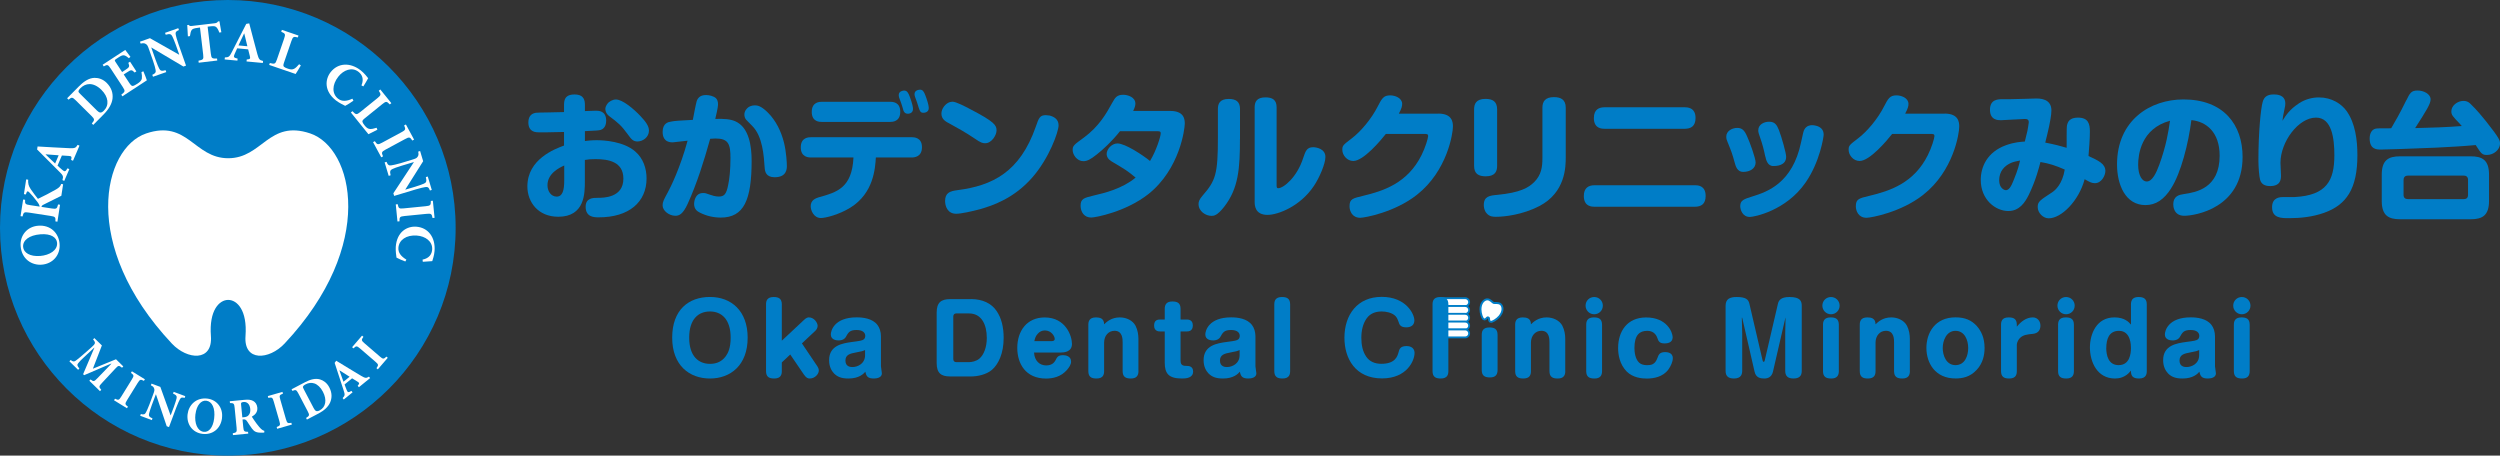 <?xml version="1.0" encoding="UTF-8"?>
<svg id="_レイヤー_2" data-name="レイヤー 2" xmlns="http://www.w3.org/2000/svg" viewBox="0 0 510.16 92.97">
  <rect x="0" y="0" width="510.16" height="92.97" fill="#333333" stroke="none"/>
  <defs>
    <style>
      .cls-1 {
        fill: #007dc7;
      }

      .cls-2 {
        stroke: #fff;
        stroke-width: 1.24px;
      }

      .cls-2, .cls-3, .cls-4 {
        fill: none;
        stroke-linecap: round;
      }

      .cls-2, .cls-4 {
        stroke-miterlimit: 10;
      }

      .cls-5 {
        fill: #fff;
      }

      .cls-3 {
        stroke-linejoin: round;
        stroke-width: .8px;
      }

      .cls-3, .cls-4 {
        stroke: #007dc7;
      }

      .cls-4 {
        stroke-width: 2px;
      }
    </style>
  </defs>
  <g id="_レイヤー_1-2" data-name="レイヤー 1">
    <g>
      <path class="cls-1" d="M46.49,0C20.85,0,0,20.85,0,46.49s20.85,46.49,46.49,46.49,46.49-20.85,46.49-46.49S72.12,0,46.49,0Z"/>
      <path class="cls-5" d="M46.57,32.29c-6.97,0-8.27-7.92-16.74-5.06-8.78,2.96-13.65,22.76,5.24,42.88,3.15,3.35,8.37,3.74,7.97-1.54-.4-5.28,1.73-7.37,3.53-7.37,1.79,0,3.92,2.09,3.53,7.37-.4,5.28,4.82,4.89,7.97,1.54,18.89-20.12,14.02-39.92,5.24-42.88-8.47-2.86-9.76,5.06-16.74,5.06Z"/>
      <g>
        <path class="cls-5" d="M7.79,46.06c2.52-.2,4.19,1.49,4.37,3.68.19,2.33-1.4,4.09-3.64,4.27-2.01.16-4.09-1.11-4.31-3.78-.17-2.12,1.27-3.99,3.58-4.17ZM8.15,52.24c2-.16,3.62-1.18,3.5-2.68-.09-1.11-1.25-1.92-3.39-1.75-2.32.18-3.65,1.24-3.54,2.58.09,1.18,1.42,2,3.44,1.84Z"/>
        <path class="cls-5" d="M12.54,39.94c-.76.39-2.26,1.14-3.58,1.78-.4.19-.49.33-.49.5l2.08.32c.98.15,1.08.06,1.3-.82l.4.06-.53,3.46-.41-.06c.05-.84-.02-.97-1-1.12l-4.42-.68c-.98-.15-1.08-.06-1.29.79l-.41-.06.53-3.4.4.06c-.04.83.02.94,1,1.09l1.97.3c-.03-.25-.17-.57-.48-.97-.66-.89-1.16-1.45-1.61-1.91-.33-.33-.49-.34-.65.2l-.07.2-.4-.06.46-3.01.41.06c-.04.73.04,1.22.53,1.95.52.78,1,1.35,1.46,1.96,1.21-.57,2.51-1.25,3.69-1.92.66-.38.91-.67,1.05-1.12l.4.06-.36,2.33Z"/>
        <path class="cls-5" d="M14.89,32.8l-.38-.16c.18-.68.07-.79-.48-.82-.37-.03-.89-.06-1.4-.09l-.89,2.07c.28.26.61.57.99.88.45.37.61.42,1.04-.33l.38.16-1.04,2.41-.37-.17c.22-.75.16-.93-.59-1.67l-4.58-4.58.1-.61c2.18.12,4.34.26,6.49.35,1.1.04,1.3-.04,1.68-.68l.38.16-1.32,3.08ZM9.31,31.49v.03c.64.64,1.3,1.24,1.94,1.85l.72-1.68-2.67-.2Z"/>
        <path class="cls-5" d="M16.18,17.56c1.03-1.04,2.04-1.64,3.09-1.67.79-.02,1.71.24,2.49,1.01,1.01,1.01,1.33,2.13,1.2,3.25-.14,1.08-.78,2.16-1.81,3.2l-2.12,2.14-.29-.29c.59-.71.62-.86-.09-1.56l-3.18-3.15c-.72-.71-.84-.68-1.48-.15l-.29-.29,2.48-2.5ZM19.7,22.48c.6.59.93.67,1.51.09,1.1-1.11.95-2.79-.53-4.25-.79-.78-1.66-1.17-2.41-1.16-.69.01-1.3.28-1.86.84-.3.3-.4.54-.4.64,0,.15.13.31.37.54l3.33,3.3Z"/>
        <path class="cls-5" d="M29.25,14.54c.23.48.61,1.51.72,1.85l-5,3.27-.22-.34c.79-.61.85-.74.3-1.57l-2.46-3.76c-.56-.85-.69-.84-1.42-.44l-.22-.34,4.61-3.02c.12.17.62.82,1.06,1.41l-.32.28c-.32-.28-.66-.52-.95-.58-.28-.07-.59.04-1.14.4l-.47.31c-.36.24-.39.28-.18.61l1.36,2.08.66-.43c.82-.54.92-.67.61-1.45l.35-.23,1.29,1.98-.35.23c-.6-.62-.74-.58-1.57-.03l-.66.43,1.11,1.69c.3.46.5.68.76.65.23-.04.57-.24.95-.48.5-.33.81-.63.88-1.03.04-.34.02-.77-.08-1.32l.39-.16Z"/>
        <path class="cls-5" d="M36.51,6.13c-.58.24-.77.47-.64,1,.09.35.2.9.55,1.87l1.54,4.39-.53.19-6.53-3.88h-.03s.88,2.5.88,2.5c.34.97.57,1.44.72,1.76.23.47.49.61,1.32.36l.14.39-2.71.95-.14-.39c.6-.26.79-.53.67-1.02-.08-.38-.19-.89-.53-1.86l-.81-2.31c-.25-.72-.35-.92-.65-1.1-.29-.2-.58-.19-1.06-.08l-.14-.39,2.04-.72,5.93,3.36.04-.02-.68-1.94c-.34-.97-.59-1.47-.73-1.78-.22-.46-.52-.56-1.34-.32l-.14-.39,2.7-.95.14.39Z"/>
        <path class="cls-5" d="M44.76,6.66c-.21-.59-.42-.95-.65-1.14-.22-.19-.53-.22-1.21-.14l-.53.06.65,5.5c.12.99.24,1.04,1.27,1l.05.41-3.79.45-.05-.41c.97-.2,1.08-.28.96-1.27l-.65-5.5-.4.05c-.95.11-1.15.27-1.3.47-.16.22-.27.63-.35,1.23l-.42.05c-.05-.85-.08-1.71-.13-2.31l.28-.03c.22.25.37.25.7.21l4.67-.55c.31-.04.47-.13.64-.37l.28-.03c.07.49.25,1.5.39,2.24l-.42.07Z"/>
        <path class="cls-5" d="M50.31,12.55l.04-.41c.7-.04.77-.18.63-.71-.08-.36-.21-.87-.34-1.36l-2.24-.21c-.16.35-.35.75-.54,1.21-.22.54-.21.71.63.89l-.04.41-2.61-.24.05-.41c.78-.02.93-.14,1.41-1.08l2.95-5.77.61-.1c.56,2.11,1.09,4.21,1.66,6.28.3,1.06.44,1.23,1.16,1.39l-.04.41-3.33-.31ZM49.85,6.84h-.04c-.41.82-.77,1.63-1.15,2.43l1.82.17-.63-2.6Z"/>
        <path class="cls-5" d="M61.38,13.37c-.25.43-.86,1.46-1.05,1.73l-5.4-1.85.13-.39c.99.25,1.13.21,1.45-.72l1.46-4.24c.33-.95.24-1.06-.58-1.42l.13-.39,3.39,1.16-.13.39c-.88-.21-1-.18-1.33.77l-1.48,4.32c-.18.52-.2.73,0,.91.16.14.45.27.8.38.46.16.89.22,1.26.01.29-.16.61-.45,1.01-.93l.35.25Z"/>
        <path class="cls-5" d="M72.11,20.55c-.47.35-1.26.86-1.67,1.05-.28-.13-1.27-.62-1.9-1.11-2.44-1.93-2.21-4.32-1.06-5.78,1.49-1.88,3.97-2.05,6.17-.32.74.59,1.27,1.32,1.48,1.57-.32.57-.58,1.04-.98,1.67l-.39-.2c.56-1.33.11-2.21-.6-2.77-1.33-1.05-3.06-.37-4.12.98-1.33,1.69-1.3,3.52-.05,4.5.76.6,1.72.56,2.92,0l.21.4Z"/>
        <path class="cls-5" d="M76.99,26.48c-.44.24-1.51.78-1.81.91l-3.58-4.44.32-.26c.7.74.84.78,1.61.16l3.49-2.82c.78-.63.76-.77.27-1.51l.32-.26,2.25,2.79-.32.26c-.63-.65-.75-.69-1.53-.06l-3.55,2.87c-.43.35-.56.51-.49.77.06.21.24.47.47.75.31.38.64.66,1.06.68.33.02.75-.05,1.35-.25l.16.4Z"/>
        <path class="cls-5" d="M76.13,29l.36-.19c.48.72.6.78,1.47.31l3.95-2.13c.88-.47.9-.6.56-1.4l.36-.19,1.67,3.09-.36.19c-.48-.72-.61-.78-1.48-.3l-3.95,2.13c-.87.47-.89.6-.55,1.4l-.36.19-1.67-3.09Z"/>
        <path class="cls-5" d="M87.73,38.87c-.22-.6-.43-.79-.96-.69-.36.07-.91.16-1.89.46l-4.45,1.34-.16-.54,4.18-6.34v-.03s-2.53.76-2.53.76c-.99.3-1.46.5-1.79.64-.48.21-.63.46-.42,1.3l-.39.12-.83-2.75.39-.12c.23.62.49.82.99.72.38-.07.9-.15,1.88-.44l2.34-.71c.73-.22.94-.31,1.13-.6.21-.28.22-.57.12-1.05l.39-.12.62,2.08-3.63,5.76v.04s1.99-.59,1.99-.59c.99-.3,1.49-.52,1.81-.64.47-.2.59-.49.38-1.33l.39-.12.82,2.74-.39.12Z"/>
        <path class="cls-5" d="M80.75,41.71l.41-.04c.17.85.26.95,1.24.85l4.46-.44c.99-.1,1.06-.21,1.06-1.08l.41-.04.35,3.49-.41.04c-.17-.85-.26-.95-1.25-.85l-4.46.44c-.98.1-1.05.21-1.04,1.08l-.41.04-.35-3.49Z"/>
        <path class="cls-5" d="M82.72,53.36c-.55-.19-1.42-.56-1.81-.79-.05-.31-.2-1.4-.15-2.19.22-3.11,2.34-4.26,4.19-4.12,2.39.17,3.93,2.14,3.73,4.93-.07.95-.38,1.79-.47,2.1-.65.06-1.19.1-1.93.13l-.05-.44c1.42-.29,1.89-1.16,1.96-2.05.12-1.69-1.41-2.74-3.13-2.86-2.15-.16-3.64.9-3.76,2.49-.07.97.5,1.74,1.63,2.42l-.22.39Z"/>
      </g>
      <g>
        <path class="cls-5" d="M18.22,77.7l.26-.27c.62.48.71.47,1.39-.24l2.86-2.96-.04-.04-5.52,2.37-.21-.2,2.29-5.38-.03-.03-2.04,1.91c-.65.61-1,.96-1.2,1.23-.31.37-.22.59.22,1.11l-.26.27-1.78-1.74.26-.27c.45.37.73.37,1.03.14.28-.2.73-.54,1.57-1.29l1.59-1.39c.91-.81.96-.97.38-1.66l.26-.27,1.54,1.5-1.84,4.75,4.72-1.93,1.49,1.46-.26.27c-.65-.52-.74-.49-1.35.16l-2.72,2.92c-.67.72-.69.81-.17,1.43l-.26.27-2.2-2.15Z"/>
        <path class="cls-5" d="M23.27,81.68l.2-.32c.69.34.81.33,1.28-.44l2.15-3.48c.48-.77.44-.89-.18-1.35l.2-.32,2.65,1.63-.2.32c-.69-.34-.81-.32-1.29.45l-2.15,3.48c-.47.76-.43.88.18,1.34l-.2.32-2.65-1.63Z"/>
        <path class="cls-5" d="M37.69,81.21c-.54-.17-.79-.11-1.01.33-.14.3-.38.75-.71,1.63l-1.48,3.98-.47-.17-2.19-6.5h-.03s-.84,2.24-.84,2.24c-.33.88-.44,1.34-.53,1.65-.12.46-.02.71.69,1.01l-.13.35-2.38-.89.13-.35c.56.16.84.08,1.04-.33.16-.32.38-.74.71-1.62l.78-2.1c.24-.65.29-.85.19-1.15-.09-.31-.28-.47-.67-.66l.13-.35,1.8.67,2.08,5.78h.04s.66-1.75.66-1.75c.33-.88.44-1.38.53-1.67.11-.45-.03-.7-.72-1l.13-.35,2.37.88-.13.35Z"/>
        <path class="cls-5" d="M45.31,85.29c-.28,2.29-2.04,3.49-3.98,3.25-2.06-.25-3.3-1.98-3.05-4.02.22-1.82,1.7-3.46,4.05-3.18,1.87.23,3.23,1.85,2.97,3.95ZM39.88,84.51c-.22,1.81.37,3.45,1.69,3.61.98.12,1.89-.77,2.13-2.72.26-2.11-.42-3.48-1.6-3.63-1.04-.13-1.99.91-2.21,2.74Z"/>
        <path class="cls-5" d="M53.94,88.27c-.06,0-.19,0-.31.02-1.31.06-1.74-.2-2.21-.83-.31-.41-.65-.96-1-1.48-.2-.31-.4-.42-.73-.4l-.2.02.15,1.55c.08.87.2.97.98.97l.04.37-3.12.3-.04-.37c.77-.15.87-.27.78-1.14l-.4-4.08c-.08-.85-.19-.95-.95-.95l-.04-.37,2.9-.28c.9-.09,1.43-.03,1.88.22.44.24.77.69.84,1.35.09.94-.46,1.49-1.12,1.86.17.29.64.97.98,1.43.43.55.68.87.91,1.07.25.22.43.33.67.4l-.03.35ZM49.72,85.15c.43-.04.78-.15.98-.39.32-.33.42-.77.37-1.31-.11-1.13-.79-1.48-1.37-1.42-.26.03-.4.08-.45.15-.07.07-.08.18-.05.4l.25,2.59.27-.03Z"/>
        <path class="cls-5" d="M56.56,87.5l-.1-.36c.72-.28.79-.38.54-1.24l-1.13-3.93c-.25-.87-.36-.92-1.12-.78l-.1-.36,2.99-.86.1.36c-.72.28-.79.38-.53,1.25l1.13,3.93c.25.86.36.91,1.12.77l.1.36-2.99.86Z"/>
        <path class="cls-5" d="M62.25,77.99c1.15-.6,2.16-.83,3.07-.56.68.21,1.39.69,1.86,1.58.61,1.15.59,2.21.18,3.14-.4.89-1.22,1.64-2.37,2.24l-2.36,1.23-.17-.33c.69-.45.75-.56.33-1.36l-1.89-3.61c-.43-.81-.54-.83-1.23-.55l-.17-.33,2.76-1.45ZM63.98,83.23c.36.68.62.85,1.26.51,1.23-.64,1.53-2.13.65-3.81-.47-.9-1.11-1.48-1.75-1.69-.59-.19-1.18-.13-1.8.2-.33.17-.48.35-.51.44-.04.13.03.3.17.57l1.98,3.78Z"/>
        <path class="cls-5" d="M73.23,79.01l-.24-.29c.41-.46.37-.59-.05-.85-.28-.18-.69-.43-1.09-.67l-1.54,1.26c.12.33.26.71.43,1.12.21.49.32.59.97.19l.24.29-1.8,1.47-.23-.3c.48-.5.5-.67.2-1.58l-1.83-5.6.32-.44c1.7,1.03,3.37,2.07,5.06,3.07.87.51,1.06.53,1.62.18l.24.29-2.3,1.87ZM69.29,75.57l-.02.02c.27.79.55,1.55.82,2.31l1.25-1.02-2.06-1.31Z"/>
        <path class="cls-5" d="M77.1,75.37l-.28-.24c.44-.63.45-.75-.23-1.33l-3.1-2.67c-.69-.59-.81-.57-1.36-.04l-.28-.24,2.03-2.36.28.24c-.44.63-.45.75.24,1.34l3.1,2.67c.68.59.8.56,1.35.03l.28.24-2.03,2.36Z"/>
      </g>
    </g>
    <g>
      <line class="cls-4" x1="294.46" y1="61.66" x2="298.99" y2="61.66"/>
      <line class="cls-2" x1="294.46" y1="61.66" x2="298.99" y2="61.66"/>
    </g>
    <g>
      <line class="cls-4" x1="294.46" y1="63.26" x2="298.99" y2="63.26"/>
      <line class="cls-2" x1="294.46" y1="63.26" x2="298.99" y2="63.26"/>
    </g>
    <g>
      <line class="cls-4" x1="294.46" y1="64.85" x2="298.99" y2="64.85"/>
      <line class="cls-2" x1="294.46" y1="64.85" x2="298.99" y2="64.85"/>
    </g>
    <g>
      <line class="cls-4" x1="294.46" y1="66.44" x2="298.99" y2="66.44"/>
      <line class="cls-2" x1="294.46" y1="66.44" x2="298.99" y2="66.44"/>
    </g>
    <g>
      <line class="cls-4" x1="294.46" y1="68.04" x2="298.99" y2="68.04"/>
      <line class="cls-2" x1="294.46" y1="68.04" x2="298.99" y2="68.04"/>
    </g>
    <g>
      <path class="cls-1" d="M119.34,28.78c.5-.06,1.29-.17,2.41-.17,1.57,0,5.49.25,7.84,2.27,1.71,1.43,2.35,3.58,2.35,5.52,0,4.82-3.56,7.95-9.74,7.95-.9,0-2.69,0-2.69-2.16,0-1.82,1.54-1.82,2.44-1.82,1.2,0,5.26,0,5.26-3.92,0-3.47-3.08-3.98-5.68-3.98-1.06,0-1.51.06-2.18.17v4.34c0,2.46,0,7.25-5.43,7.25-4.12,0-6.3-3-6.3-6.19,0-5.52,5.52-7.62,7.48-8.34v-2.77c-.64.03-3.36.08-3.92.08h-1.09c-.7,0-2.27,0-2.27-2.04,0-1.48.9-1.88,1.6-1.96.22-.06,4.79-.08,5.68-.14v-1.32c0-.98.06-2.27,2.13-2.27s2.13,1.34,2.13,2.24v1.15c1.34-.06,1.82-.08,2.18-.08.62,0,2.16,0,2.16,2.04,0,1.46-.87,1.79-1.12,1.88-.45.11-.73.14-3.22.25v2.02ZM115.14,33.77c-.98.45-3.42,1.6-3.42,4.03,0,1.26.76,2.32,1.88,2.32,1.2,0,1.54-1.29,1.54-3.3v-3.05ZM125.69,20.3c1.37,0,3.7,1.99,4.98,3.36,1.12,1.18,1.76,2.07,1.76,3,0,1.32-1.23,2.21-2.35,2.21-.92,0-1.32-.56-1.93-1.4-1.4-1.93-2.02-2.41-3.84-3.78-.78-.59-.78-1.37-.78-1.46,0-.64.53-1.18.59-1.26.17-.14.78-.67,1.57-.67Z"/>
      <path class="cls-1" d="M142.13,20.77c.22-.78.76-1.37,1.9-1.37.17,0,.95,0,1.65.36.73.34.84,1.01.84,1.46,0,.39-.03.81-.56,3.05,1.74-.06,3.08.03,4.09.48,2.86,1.26,3.33,5.21,3.33,8.06,0,8.01-1.57,11.59-6.3,11.59-1.48,0-2.94-.34-4.26-1.01-.45-.22-1.18-.64-1.18-1.79,0-.28.11-2.21,1.82-2.21.45,0,.56.03,1.48.36.28.11,1.04.36,1.74.36,1.18,0,1.54-.59,1.9-2.3.28-1.29.48-3.14.48-5.57,0-2.86-.42-3.98-3.08-3.98-.34,0-.67.03-1.06.06-1.26,4.51-2.66,9.02-4.59,13.27-1.01,2.21-1.79,2.44-2.52,2.44-1.26,0-2.6-1.01-2.6-2.13,0-.7.25-1.15,1.01-2.55.64-1.15,2.6-5.15,4.09-10.64-1.04.11-2.97.34-3.05.34-1.85,0-2.04-1.37-2.04-2.13,0-1.79,1.15-2.02,1.68-2.1.78-.17,1.57-.2,4.48-.36.11-.59.64-3.36.76-3.7ZM152.32,24.5c-.34-.34-.42-.84-.42-1.12,0-.81.59-1.32.78-1.46.22-.17.7-.42,1.34-.42.5,0,1.23.06,2.6,1.4,1.71,1.68,2.77,3.86,3.36,6.19.5,2.04.59,4.23.59,4.73,0,.59,0,2.35-2.49,2.35-1.74,0-1.99-1.12-2.04-1.96-.17-2.46-.42-6.36-2.49-8.46l-1.23-1.26Z"/>
      <path class="cls-1" d="M165.54,32.14c-.45,0-2.13,0-2.13-2.07s1.65-2.07,2.13-2.07h20.47c.45,0,2.13,0,2.13,2.04s-1.65,2.1-2.13,2.1h-7.28c-.14,2.18-.42,7.25-5.18,10.22-2.35,1.46-5.12,2.13-6.02,2.13-1.51,0-2.1-1.6-2.1-2.41,0-1.26,1.04-1.62,1.65-1.82,3.67-1.01,6.8-1.9,7.08-8.12h-8.62ZM181.61,20.77c.48,0,2.1,0,2.1,2.04s-1.6,2.07-2.1,2.07h-13.89c-.45,0-2.07,0-2.07-2.04s1.6-2.07,2.07-2.07h13.89ZM183.48,19.91c-.06-.22-.08-.39-.08-.53,0-.81.95-.9,1.09-.9.62,0,.87.48,1.15,1.23.56,1.46.67,2.24.67,2.52,0,.98-.98.98-1.06.98-.5,0-.7-.25-.87-.59-.03-.11-.36-1.26-.45-1.48-.06-.2-.39-1.06-.45-1.23ZM186.7,19.68c-.06-.2-.08-.34-.08-.48,0-.81.92-.9,1.12-.9.53,0,.78.34,1.09,1.15.28.73.7,1.96.7,2.58,0,.98-1.01.98-1.06.98-.67,0-.76-.2-1.32-2.07-.06-.2-.39-1.06-.45-1.26Z"/>
      <path class="cls-1" d="M194.35,20.75c.76,0,2.66,1.01,3.61,1.51,5.01,2.6,5.4,3.3,5.4,4.37,0,.92-.98,2.6-2.32,2.6-.53,0-.92-.11-2.13-.95-1.71-1.18-4.03-2.46-5.12-3.05-.76-.39-1.68-.87-1.68-2.04,0-1.06.84-2.07,1.71-2.35.17-.03.34-.08.53-.08ZM216.02,25.56c0,1.32-1.9,6.69-5.35,10.64-3.72,4.26-8.04,5.74-10.72,6.5-1.57.42-3.81.92-4.82.92-1.82,0-2.27-1.62-2.27-2.6,0-1.68,1.01-2.02,2.49-2.21,7.17-.92,12.77-3.67,16.02-12.96.62-1.79.81-2.35,2.07-2.35.17,0,.45.03.76.08.81.22,1.82.7,1.82,1.99Z"/>
      <path class="cls-1" d="M228.54,26.79c-1.65,2.07-3.5,3.78-4.73,4.73-1.26,1.01-1.96,1.37-2.74,1.37-1.29,0-2.18-1.32-2.18-2.27,0-.87.22-1.04,2.3-2.55,3.11-2.3,4.59-4.93,5.77-7.08.59-1.04.92-1.65,2.24-1.65.95,0,2.49.5,2.49,1.79,0,.39-.08.73-.45,1.51h7.59c2.91,0,2.94,1.85,2.94,2.6,0,1.01-.98,9.24-7.42,14.36-4.62,3.64-10.81,4.79-11.68,4.79-1.46,0-2.16-1.18-2.16-2.41,0-1.43.7-1.6,2.63-2.07,2.27-.53,5.82-1.37,8.6-3.67-1.79-1.46-1.88-1.51-4.9-3.3-.7-.42-1.01-.95-1.01-1.54,0-.87.95-2.13,2.21-2.13,1.57,0,5.21,2.41,6.64,3.58,1.29-2.13,2.18-5.01,2.18-5.63,0-.45-.25-.45-.95-.45h-7.36Z"/>
      <path class="cls-1" d="M253.03,28.31c0,6.05-.28,10.11-3.22,13.89-1.46,1.85-2.13,1.85-2.6,1.85-1.15,0-2.63-.92-2.63-2.41,0-.45.11-.9.84-1.74,2.66-3.05,3.11-4.4,3.11-11.79v-5.88c0-.98.31-2.04,2.21-2.04,1.48,0,2.3.56,2.3,2.04v6.08ZM256.03,21.89c0-1.09.42-2.02,2.21-2.02,1.4,0,2.27.5,2.27,2.02v15.85c0,.36,0,.67.31.67,1.09,0,3.86-2.21,5.12-6.19.48-1.4.73-2.18,2.04-2.18.5,0,2.49.25,2.49,1.99,0,1.37-1.2,4.2-2.35,5.91-2.8,4.2-7.36,5.91-9.46,5.91-2.63,0-2.63-2.04-2.63-2.69v-19.26Z"/>
      <path class="cls-1" d="M293.52,23.18c2.88,0,2.97,1.82,2.97,2.66,0,1.32-1.12,9.02-7.36,13.92-4.51,3.56-10.64,4.68-11.56,4.68-1.68,0-2.18-1.43-2.18-2.35,0-1.48.64-1.62,2.77-2.13,4.09-.98,9.07-2.55,11.93-8.32.76-1.51,1.34-3.44,1.34-3.86,0-.45-.25-.45-.9-.45h-7.73c-1.01,1.29-4.56,5.52-6.64,5.52-1.29,0-2.24-1.2-2.24-2.27,0-.87.14-.98,1.93-2.35,1.85-1.4,4.03-4,5.29-6.5.84-1.62,1.18-2.27,2.55-2.27.98,0,2.44.53,2.44,1.74,0,.42-.08.87-.67,1.99h8.06Z"/>
      <path class="cls-1" d="M305.51,33.85c0,1.09-.39,2.13-2.32,2.13-1.46,0-2.38-.5-2.38-2.13v-11.51c0-1.06.34-2.16,2.32-2.16,1.48,0,2.38.53,2.38,2.16v11.51ZM319.51,32.09c0,1.85,0,7.17-5.4,9.97-3.39,1.76-7.08,2.18-8.85,2.18-.5,0-1.29,0-1.88-.7-.48-.53-.59-1.2-.59-1.71,0-1.79,1.23-1.93,2.8-2.07,4.62-.45,6.33-1.46,7.48-2.6,1.46-1.46,1.68-3.08,1.68-4.9v-10.28c0-1.26.56-2.16,2.35-2.16,1.37,0,2.41.48,2.41,2.16v10.11Z"/>
      <path class="cls-1" d="M345.85,37.8c.53,0,2.21,0,2.21,2.18,0,1.65-.9,2.21-2.21,2.21h-20.44c-.5,0-2.21,0-2.21-2.18,0-1.62.9-2.21,2.21-2.21h20.44ZM343.76,21.89c.5,0,2.24,0,2.24,2.18,0,1.74-1.01,2.21-2.24,2.21h-16.3c-.5,0-2.21,0-2.21-2.18,0-1.85,1.15-2.21,2.21-2.21h16.3Z"/>
      <path class="cls-1" d="M354,33.23c-.53-1.96-.7-2.35-1.48-4.28-.14-.31-.25-.64-.25-1.06,0-1.23,1.29-1.79,2.24-1.79s1.46.48,1.96,1.62c.62,1.29,1.79,4.62,1.79,5.43,0,1.26-1.18,1.93-2.55,1.93-1.18,0-1.51-1.12-1.71-1.85ZM372.15,27.44c0,.45-.76,5.57-3.67,9.77-4,5.82-10.56,7.06-11.4,7.06-1.54,0-1.96-1.54-1.96-2.21,0-1.2.76-1.43,2.52-1.99,3-.92,8.15-2.72,9.88-10.98.45-2.07.5-2.3.67-2.63.45-.84,1.2-.92,1.62-.92.2,0,.45.03.76.11.84.2,1.57.73,1.57,1.79ZM360.22,31.92c-.25-1.26-.56-2.49-1.06-3.89-.28-.78-.36-1.06-.36-1.43,0-1.26,1.26-1.76,2.21-1.76,1.15,0,1.57.59,2.02,1.74.56,1.46,1.46,4.68,1.46,5.4,0,1.9-2.13,1.9-2.63,1.9-1.2,0-1.48-1.32-1.62-1.96Z"/>
      <path class="cls-1" d="M396.84,23.18c2.88,0,2.97,1.82,2.97,2.66,0,1.32-1.12,9.02-7.36,13.92-4.51,3.56-10.64,4.68-11.56,4.68-1.68,0-2.18-1.43-2.18-2.35,0-1.48.64-1.62,2.77-2.13,4.09-.98,9.07-2.55,11.93-8.32.76-1.51,1.34-3.44,1.34-3.86,0-.45-.25-.45-.9-.45h-7.73c-1.01,1.29-4.56,5.52-6.64,5.52-1.29,0-2.24-1.2-2.24-2.27,0-.87.14-.98,1.93-2.35,1.85-1.4,4.03-4,5.29-6.5.84-1.62,1.18-2.27,2.55-2.27.98,0,2.44.53,2.44,1.74,0,.42-.08.87-.67,1.99h8.06Z"/>
      <path class="cls-1" d="M421.82,25.51c.14-.62.5-1.51,2.21-1.51,2.16,0,2.44,1.32,2.44,2.88,0,1.48-.17,3.53-.28,4.96,2.07.95,3.44,1.6,3.44,3.05,0,.95-.81,2.49-2.13,2.49-.67,0-1.04-.22-2.1-.81-1.18,4.42-4.73,7.98-7.34,7.98-1.12,0-2.24-1.09-2.24-2.3,0-1.09.39-1.34,2.94-3,.64-.42,2.1-1.68,2.58-4.65-1.99-.87-3.16-1.23-4.96-1.54-.28,1.09-.92,3.67-2.35,6.64-.81,1.65-1.96,3.36-4.2,3.36-2.58,0-5.63-2.27-5.63-6.36,0-2.58,1.26-5.68,5.18-7.08,1.71-.62,3.16-.7,3.81-.73.08-.36.5-2.07.53-2.18.06-.36.28-1.51.28-1.76,0-.59-.36-.67-.81-.67-.78,0-4.17.25-4.87.25-.59,0-2.24,0-2.24-2.13s1.62-2.16,2.63-2.16h1.57c.81,0,5.07-.14,5.18-.14.78,0,3.16,0,3.16,2.44,0,.98-.39,2.86-.48,3.28-.08.53-.67,2.8-.78,3.28,2.02.39,3,.67,4.37,1.06.03-.73-.06-4,.08-4.65ZM410.45,33.21c-1.4.59-2.49,1.74-2.49,3.58,0,1.62,1.04,2.02,1.37,2.02.59,0,1.06-.7,1.54-1.93.95-2.3,1.2-3.44,1.34-4.12-.7.14-1.18.22-1.76.45Z"/>
      <path class="cls-1" d="M443.07,38.41c-1.48,2.32-3.14,3.44-5.26,3.44-4.06,0-5.8-4.12-5.8-8.29,0-9.04,6.78-13.27,13.55-13.27,8.23,0,12.07,5.18,12.07,11.73,0,10.47-9.72,12.01-11.9,12.01s-2.24-1.99-2.24-2.3c0-1.79,1.26-1.99,2.18-2.13,2.35-.36,7.28-1.09,7.28-7.84,0-4.82-2.77-6.97-5.77-7.25-.59,4.73-2.13,10.81-4.12,13.89ZM436.32,33.6c0,2.3.87,3.44,1.74,3.44,1.15,0,1.96-1.76,2.58-3.44,1.4-3.86,1.85-6.66,2.18-8.96-5.99,1.62-6.5,7.08-6.5,8.96Z"/>
      <path class="cls-1" d="M469.08,21.11c1.46-.95,2.94-1.23,4.14-1.23,2.6,0,4.59,1.32,5.63,2.77,1.79,2.49,2.21,5.99,2.21,9.02,0,6.86-2.24,10.14-6.8,11.76-2.38.84-4.84,1.09-7.11,1.09-1.65,0-3.5,0-3.5-2.24,0-2.07,1.74-2.07,2.32-2.07.36,0,1.96.03,2.27,0,6.55-.34,8.12-3.36,8.12-8.54,0-3.39-.5-7.67-3.75-7.67-3.58,0-7.25,4.93-7.25,9.24,0,.42.11,2.18.11,2.55,0,.67,0,2.18-2.21,2.18-.48,0-1.71-.06-2.04-1.23-.2-.7-.36-2.58-.36-4.09,0-5.71.5-10.61.87-11.84.22-.78.67-1.54,2.24-1.54.7,0,2.38.08,2.38,1.85,0,.22-.03.59-.11.87-.34,1.6-.36,1.76-.48,2.66.73-1.15,1.48-2.32,3.33-3.53Z"/>
      <path class="cls-1" d="M491.04,20.49c.73-1.51,1.01-2.02,2.3-2.02,1.2,0,2.66.67,2.66,1.82,0,.92-.92,2.35-3.16,5.85,3.16-.08,6.36-.17,9.52-.42-.11-.11-.2-.22-.39-.45-1.48-1.54-1.74-1.82-1.74-2.55,0-1.2,1.29-2.13,2.46-2.13.84,0,1.29.42,1.54.7,1.26,1.2,2.38,2.6,3.02,3.39,2.91,3.64,2.91,4.06,2.91,4.59,0,1.32-1.32,2.35-2.66,2.35-.98,0-1.15-.22-2.3-2.02-2.63.25-5.4.39-8.09.53-4.26.2-10.78.39-11.23.39-.84,0-2.32,0-2.32-2.27,0-1.06.45-1.82,1.2-1.99.42-.08.7-.08,3.19-.08,1.01-1.74,1.62-2.74,3.08-5.71ZM507.92,41.02c0,2.97-1.4,3.72-3.72,3.72h-14.45c-2.35,0-3.72-.78-3.72-3.72v-5.4c0-2.97,1.4-3.72,3.72-3.72h14.45c2.27,0,3.72.7,3.72,3.72v5.4ZM503.64,36.71c0-.56-.31-.87-.84-.87h-11.45c-.67,0-.87.45-.87.87v3.08c0,.56.34.84.87.84h11.45c.67,0,.84-.45.84-.84v-3.08Z"/>
    </g>
    <g>
      <path class="cls-1" d="M152.57,68.91c0,5.65-3.52,8.33-7.69,8.33s-7.71-2.65-7.71-8.33,3.35-8.31,7.71-8.31,7.69,2.85,7.69,8.31ZM140.64,68.91c0,3.85,1.96,5.34,4.24,5.34.97,0,2.27-.23,3.25-1.59.46-.66.97-1.67.97-3.76,0-3.81-1.92-5.34-4.22-5.34s-4.24,1.49-4.24,5.34Z"/>
      <path class="cls-1" d="M164.01,65.33c.6-.56.87-.56,1.06-.56,1.05,0,1.78,1.08,1.78,1.72,0,.45-.27.83-.5,1.04l-2.71,2.54,3.16,4.69c.1.14.29.48.29.85,0,.7-.77,1.63-1.86,1.63-.41,0-.72-.14-1.2-.83l-2.77-4.07-1.72,1.61v1.78c0,.64-.15,1.51-1.55,1.51-1.03,0-1.67-.31-1.67-1.51v-13.61c0-.66.16-1.51,1.55-1.51,1.01,0,1.67.31,1.67,1.51v7.4l4.47-4.18Z"/>
      <path class="cls-1" d="M179.77,74.74c0,.23.19,1.24.19,1.45,0,.93-1.16,1.05-1.63,1.05-1.26,0-1.55-.45-1.74-1.39-.35.41-1.26,1.39-3.45,1.39-1.45,0-2.27-.35-2.96-1.05-.46-.5-.99-1.32-.99-2.69,0-3.06,2.79-3.45,4.71-3.72,1.63-.21,2.09-.29,2.38-.54.19-.15.29-.43.29-.7,0-.6-.46-1.2-1.76-1.2-1.43,0-1.68.48-2.25,1.49-.12.21-.54.64-1.43.64-.37,0-1.59-.08-1.59-1.22,0-.72.66-3.49,5.29-3.49,1.24,0,3.23.21,4.24,1.57.43.56.7,1.39.7,2.29v6.12ZM176.53,71.43c-.56.25-.7.27-1.8.48-1.24.23-2.21.46-2.21,1.67,0,1.32,1.14,1.32,1.45,1.32,1.03,0,2.56-.68,2.56-2.42v-1.05Z"/>
      <path class="cls-1" d="M198.15,61.03c2.38,0,4.2.91,5.21,2.42.99,1.43,1.45,3.29,1.45,5.5,0,3.16-1.06,5.38-2.4,6.53-1.18.99-2.98,1.34-4.26,1.34h-4.26c-1.88,0-2.75-.7-2.75-2.75v-10.28c0-2.07.91-2.75,2.75-2.75h4.26ZM195.17,63.96c-.5,0-.64.33-.64.64v8.66c0,.43.23.64.64.64h2.58c.5,0,1.45-.16,2.11-.72.93-.79,1.51-2.36,1.51-4.22,0-2.77-1.1-5-3.62-5h-2.58Z"/>
      <path class="cls-1" d="M211.01,71.94c.1,1.72,1.16,2.63,2.48,2.63s1.72-.75,1.9-1.05c.31-.62.52-1.04,1.53-1.04.48,0,1.65.15,1.65,1.3,0,.64-.41,1.18-.81,1.67-1.26,1.49-3,1.8-4.3,1.8-4.16,0-5.87-3.04-5.87-6.25,0-3.47,1.96-6.22,5.6-6.22,4.26,0,5.56,3.76,5.56,5.4s-1.59,1.76-2.29,1.76h-5.44ZM214.61,69.61c.31,0,.62-.08.62-.46,0-.52-.68-1.72-2.01-1.72-.6,0-1.08.25-1.47.7-.46.5-.56.97-.68,1.49h3.54Z"/>
      <path class="cls-1" d="M232.32,75.73c0,.91-.39,1.51-1.55,1.51-1.03,0-1.68-.31-1.68-1.51v-5.89c0-.6,0-2.34-1.65-2.34-1.22,0-2.13.99-2.13,2.42v5.81c0,.64-.15,1.51-1.55,1.51-1.03,0-1.67-.31-1.67-1.51v-9.45c0-.64.16-1.51,1.55-1.51.77,0,1.67.17,1.67,1.41.5-.48,1.47-1.41,3.21-1.41,1.3,0,2.63.6,3.21,1.72.43.85.58,1.8.58,2.67v6.56Z"/>
      <path class="cls-1" d="M237.68,63.03c0-.91.39-1.51,1.55-1.51,1.03,0,1.68.31,1.68,1.51v2.17h1.22c.31,0,1.28,0,1.28,1.2,0,1.12-.75,1.24-1.28,1.24h-1.22v5.95c0,1.06.62,1.06,1.26,1.08.31,0,1.3,0,1.3,1.14,0,1.32-1.41,1.43-2.25,1.43-2.75,0-3.54-1.01-3.54-3.27v-6.33h-.87c-.31,0-1.3,0-1.3-1.2s.81-1.24,1.3-1.24h.87v-2.17Z"/>
      <path class="cls-1" d="M256.19,74.74c0,.23.19,1.24.19,1.45,0,.93-1.16,1.05-1.63,1.05-1.26,0-1.55-.45-1.74-1.39-.35.41-1.26,1.39-3.45,1.39-1.45,0-2.27-.35-2.96-1.05-.46-.5-.99-1.32-.99-2.69,0-3.06,2.79-3.45,4.71-3.72,1.63-.21,2.09-.29,2.38-.54.19-.15.29-.43.29-.7,0-.6-.46-1.2-1.76-1.2-1.43,0-1.68.48-2.25,1.49-.12.21-.54.64-1.43.64-.37,0-1.59-.08-1.59-1.22,0-.72.66-3.49,5.29-3.49,1.24,0,3.23.21,4.24,1.57.43.56.7,1.39.7,2.29v6.12ZM252.96,71.43c-.56.25-.7.27-1.8.48-1.24.23-2.21.46-2.21,1.67,0,1.32,1.14,1.32,1.45,1.32,1.03,0,2.56-.68,2.56-2.42v-1.05Z"/>
      <path class="cls-1" d="M263.27,75.73c0,.64-.16,1.51-1.55,1.51-1.03,0-1.68-.31-1.68-1.51v-13.61c0-.66.17-1.51,1.55-1.51,1.03,0,1.68.31,1.68,1.51v13.61Z"/>
      <path class="cls-1" d="M288.62,65.39c0,.91-.62,1.41-1.67,1.41-1.2,0-1.39-.62-1.53-1.05-.25-.79-.5-1.08-.66-1.26-.72-.72-1.96-.93-2.77-.93-.97,0-2.3.21-3.16,1.49-.72,1.07-1.03,2.4-1.03,3.89s.27,2.77.99,3.83c.7,1.04,1.8,1.47,3.1,1.47,2.85,0,3.27-1.55,3.49-2.3.17-.68.35-1.32,1.65-1.32,1.12,0,1.63.62,1.63,1.41,0,1.53-1.53,5.19-6.64,5.19-5.42,0-7.67-4.03-7.67-8.29,0-4.71,2.65-8.35,7.61-8.35s6.66,3.5,6.66,4.78Z"/>
      <path class="cls-1" d="M295.56,75.73c0,.64-.16,1.51-1.55,1.51-1.03,0-1.68-.31-1.68-1.51v-13.61c0-.66.17-1.51,1.55-1.51,1.03,0,1.68.31,1.68,1.51v13.61Z"/>
      <path class="cls-1" d="M319.42,75.73c0,.91-.39,1.51-1.55,1.51-1.03,0-1.68-.31-1.68-1.51v-5.89c0-.6,0-2.34-1.65-2.34-1.22,0-2.13.99-2.13,2.42v5.81c0,.64-.15,1.51-1.55,1.51-1.03,0-1.67-.31-1.67-1.51v-9.45c0-.64.15-1.51,1.55-1.51.77,0,1.67.17,1.67,1.41.5-.48,1.47-1.41,3.21-1.41,1.3,0,2.63.6,3.21,1.72.43.85.58,1.8.58,2.67v6.56Z"/>
      <path class="cls-1" d="M327.08,62.37c0,.99-.79,1.76-1.76,1.76s-1.76-.78-1.76-1.76.77-1.76,1.76-1.76,1.76.79,1.76,1.76ZM326.92,75.73c0,.91-.39,1.51-1.55,1.51-1.03,0-1.68-.31-1.68-1.51v-9.45c0-.66.17-1.51,1.55-1.51.93,0,1.68.23,1.68,1.51v9.45Z"/>
      <path class="cls-1" d="M341.33,68.82c0,1.18-1.18,1.26-1.65,1.26-1.08,0-1.26-.5-1.47-1.1-.31-.91-1.01-1.47-2.07-1.47-1.51,0-2.61.79-2.61,3.49,0,.81.14,2.23.95,3,.37.35.97.52,1.59.52.85,0,1.67-.1,2.15-1.47.25-.68.45-1.2,1.59-1.2.29,0,1.55.04,1.55,1.24,0,.72-.41,1.63-.91,2.32-1.12,1.53-3.04,1.84-4.4,1.84-.97,0-2.83-.15-4.11-1.45-1.41-1.45-1.74-3.37-1.74-4.78,0-3.37,1.82-6.24,5.71-6.24,4.28,0,5.42,3.06,5.42,4.05Z"/>
      <path class="cls-1" d="M364.38,64.85s-.02-.04-.04-.04v.02l-2.54,11c-.25,1.08-.99,1.41-1.76,1.41-.81,0-1.72-.15-2-1.41l-2.52-10.98s0-.04-.04-.04c-.02,0-.04.02-.04.04l.08,3.27v7.53c0,.6-.14,1.59-1.67,1.59-1.24,0-1.72-.54-1.72-1.57v-13.24c0-1.43.85-1.82,2.27-1.82,1.86,0,2.4.5,2.59,1.38l2.69,11.56c.02.1.1.29.21.29.15,0,.21-.19.23-.29l2.69-11.56c.15-.64.54-1.38,2.34-1.38,2.19,0,2.52.79,2.52,1.82v13.22c0,.62-.12,1.59-1.67,1.59-1.24,0-1.7-.56-1.7-1.57v-7.55l.06-3.27Z"/>
      <path class="cls-1" d="M375.4,62.37c0,.99-.79,1.76-1.76,1.76s-1.76-.78-1.76-1.76.77-1.76,1.76-1.76,1.76.79,1.76,1.76ZM375.24,75.73c0,.91-.39,1.51-1.55,1.51-1.03,0-1.68-.31-1.68-1.51v-9.45c0-.66.17-1.51,1.55-1.51.93,0,1.68.23,1.68,1.51v9.45Z"/>
      <path class="cls-1" d="M389.74,75.73c0,.91-.39,1.51-1.55,1.51-1.03,0-1.68-.31-1.68-1.51v-5.89c0-.6,0-2.34-1.65-2.34-1.22,0-2.13.99-2.13,2.42v5.81c0,.64-.15,1.51-1.55,1.51-1.03,0-1.67-.31-1.67-1.51v-9.45c0-.64.15-1.51,1.55-1.51.77,0,1.67.17,1.67,1.41.5-.48,1.47-1.41,3.21-1.41,1.3,0,2.63.6,3.21,1.72.43.85.58,1.8.58,2.67v6.56Z"/>
      <path class="cls-1" d="M403.39,66.53c.85.95,1.59,2.34,1.59,4.47,0,1.37-.31,3.08-1.59,4.45-1.39,1.53-3,1.78-4.34,1.78-4.18,0-5.94-3.18-5.94-6.23s1.74-6.24,5.94-6.24c1.94,0,3.25.58,4.34,1.76ZM396.44,71.01c0,1.51.7,3.5,2.61,3.5s2.59-1.9,2.59-3.5-.72-3.5-2.59-3.5-2.61,2.03-2.61,3.5Z"/>
      <path class="cls-1" d="M411.56,75.73c0,.64-.15,1.51-1.55,1.51-1.03,0-1.67-.31-1.67-1.51v-9.45c0-.66.15-1.51,1.55-1.51,1.01,0,1.67.29,1.67,1.51v.39c.85-1.06,1.94-1.9,3.27-1.9.87,0,1.55.68,1.55,1.68,0,.79-.37,1.57-1.57,1.68-1.04.1-2.01.19-2.65.89-.6.68-.6,1.24-.6,1.45v5.25Z"/>
      <path class="cls-1" d="M423.37,62.37c0,.99-.79,1.76-1.76,1.76s-1.76-.78-1.76-1.76.77-1.76,1.76-1.76,1.76.79,1.76,1.76ZM423.21,75.73c0,.91-.39,1.51-1.55,1.51-1.03,0-1.68-.31-1.68-1.51v-9.45c0-.66.17-1.51,1.55-1.51.93,0,1.68.23,1.68,1.51v9.45Z"/>
      <path class="cls-1" d="M434.85,62.12c0-1.06.54-1.51,1.55-1.51s1.68.31,1.68,1.51v13.61c0,.64-.17,1.51-1.57,1.51-1.26,0-1.67-.48-1.67-1.61-1.1,1.47-2.54,1.61-3.25,1.61-3.64,0-5.11-3.39-5.11-6.33,0-2.71,1.3-6.14,5-6.14,2.11,0,2.96.99,3.37,1.47v-4.12ZM429.81,71.01c0,1.45.41,3.5,2.52,3.5,2.27,0,2.52-2.32,2.52-3.5,0-.48,0-3.5-2.44-3.5-2.09,0-2.59,1.78-2.59,3.5Z"/>
      <path class="cls-1" d="M452,74.74c0,.23.19,1.24.19,1.45,0,.93-1.16,1.05-1.63,1.05-1.26,0-1.55-.45-1.74-1.39-.35.41-1.26,1.39-3.45,1.39-1.45,0-2.27-.35-2.96-1.05-.46-.5-.99-1.32-.99-2.69,0-3.06,2.79-3.45,4.71-3.72,1.63-.21,2.09-.29,2.38-.54.19-.15.29-.43.29-.7,0-.6-.46-1.2-1.76-1.2-1.43,0-1.68.48-2.25,1.49-.12.21-.54.64-1.43.64-.37,0-1.59-.08-1.59-1.22,0-.72.66-3.49,5.29-3.49,1.24,0,3.23.21,4.24,1.57.43.56.7,1.39.7,2.29v6.12ZM448.77,71.43c-.56.25-.7.27-1.8.48-1.24.23-2.21.46-2.21,1.67,0,1.32,1.14,1.32,1.45,1.32,1.03,0,2.56-.68,2.56-2.42v-1.05Z"/>
      <path class="cls-1" d="M459.24,62.37c0,.99-.79,1.76-1.76,1.76s-1.76-.78-1.76-1.76.77-1.76,1.76-1.76,1.76.79,1.76,1.76ZM459.08,75.73c0,.91-.39,1.51-1.55,1.51-1.03,0-1.68-.31-1.68-1.51v-9.45c0-.66.17-1.51,1.55-1.51.93,0,1.68.23,1.68,1.51v9.45Z"/>
    </g>
    <g>
      <path class="cls-3" d="M306.15,62.28c-.39-.4-1.13-.17-1.43-.28s-.72-.77-1.28-.71c-.43.05-1.12.56-1.13,1.83,0,.76.33,1.83.61,1.87.25.03.39-.56.85-.39s.19.71.4.85c.23.15,1.18-.46,1.67-1.04.81-.98.61-1.81.31-2.13Z"/>
      <path class="cls-5" d="M306.15,62.28c-.39-.4-1.13-.17-1.43-.28s-.72-.77-1.28-.71c-.43.05-1.12.56-1.13,1.83,0,.76.33,1.83.61,1.87.25.03.39-.56.85-.39s.19.71.4.85c.23.15,1.18-.46,1.67-1.04.81-.98.61-1.81.31-2.13Z"/>
    </g>
    <path class="cls-1" d="M305.6,75.51c0,.91-.39,1.51-1.55,1.51-1.03,0-1.68-.31-1.68-1.51v-7.18c0-.66.17-1.51,1.55-1.51.93,0,1.68.23,1.68,1.51v7.18Z"/>
  </g>
</svg>
